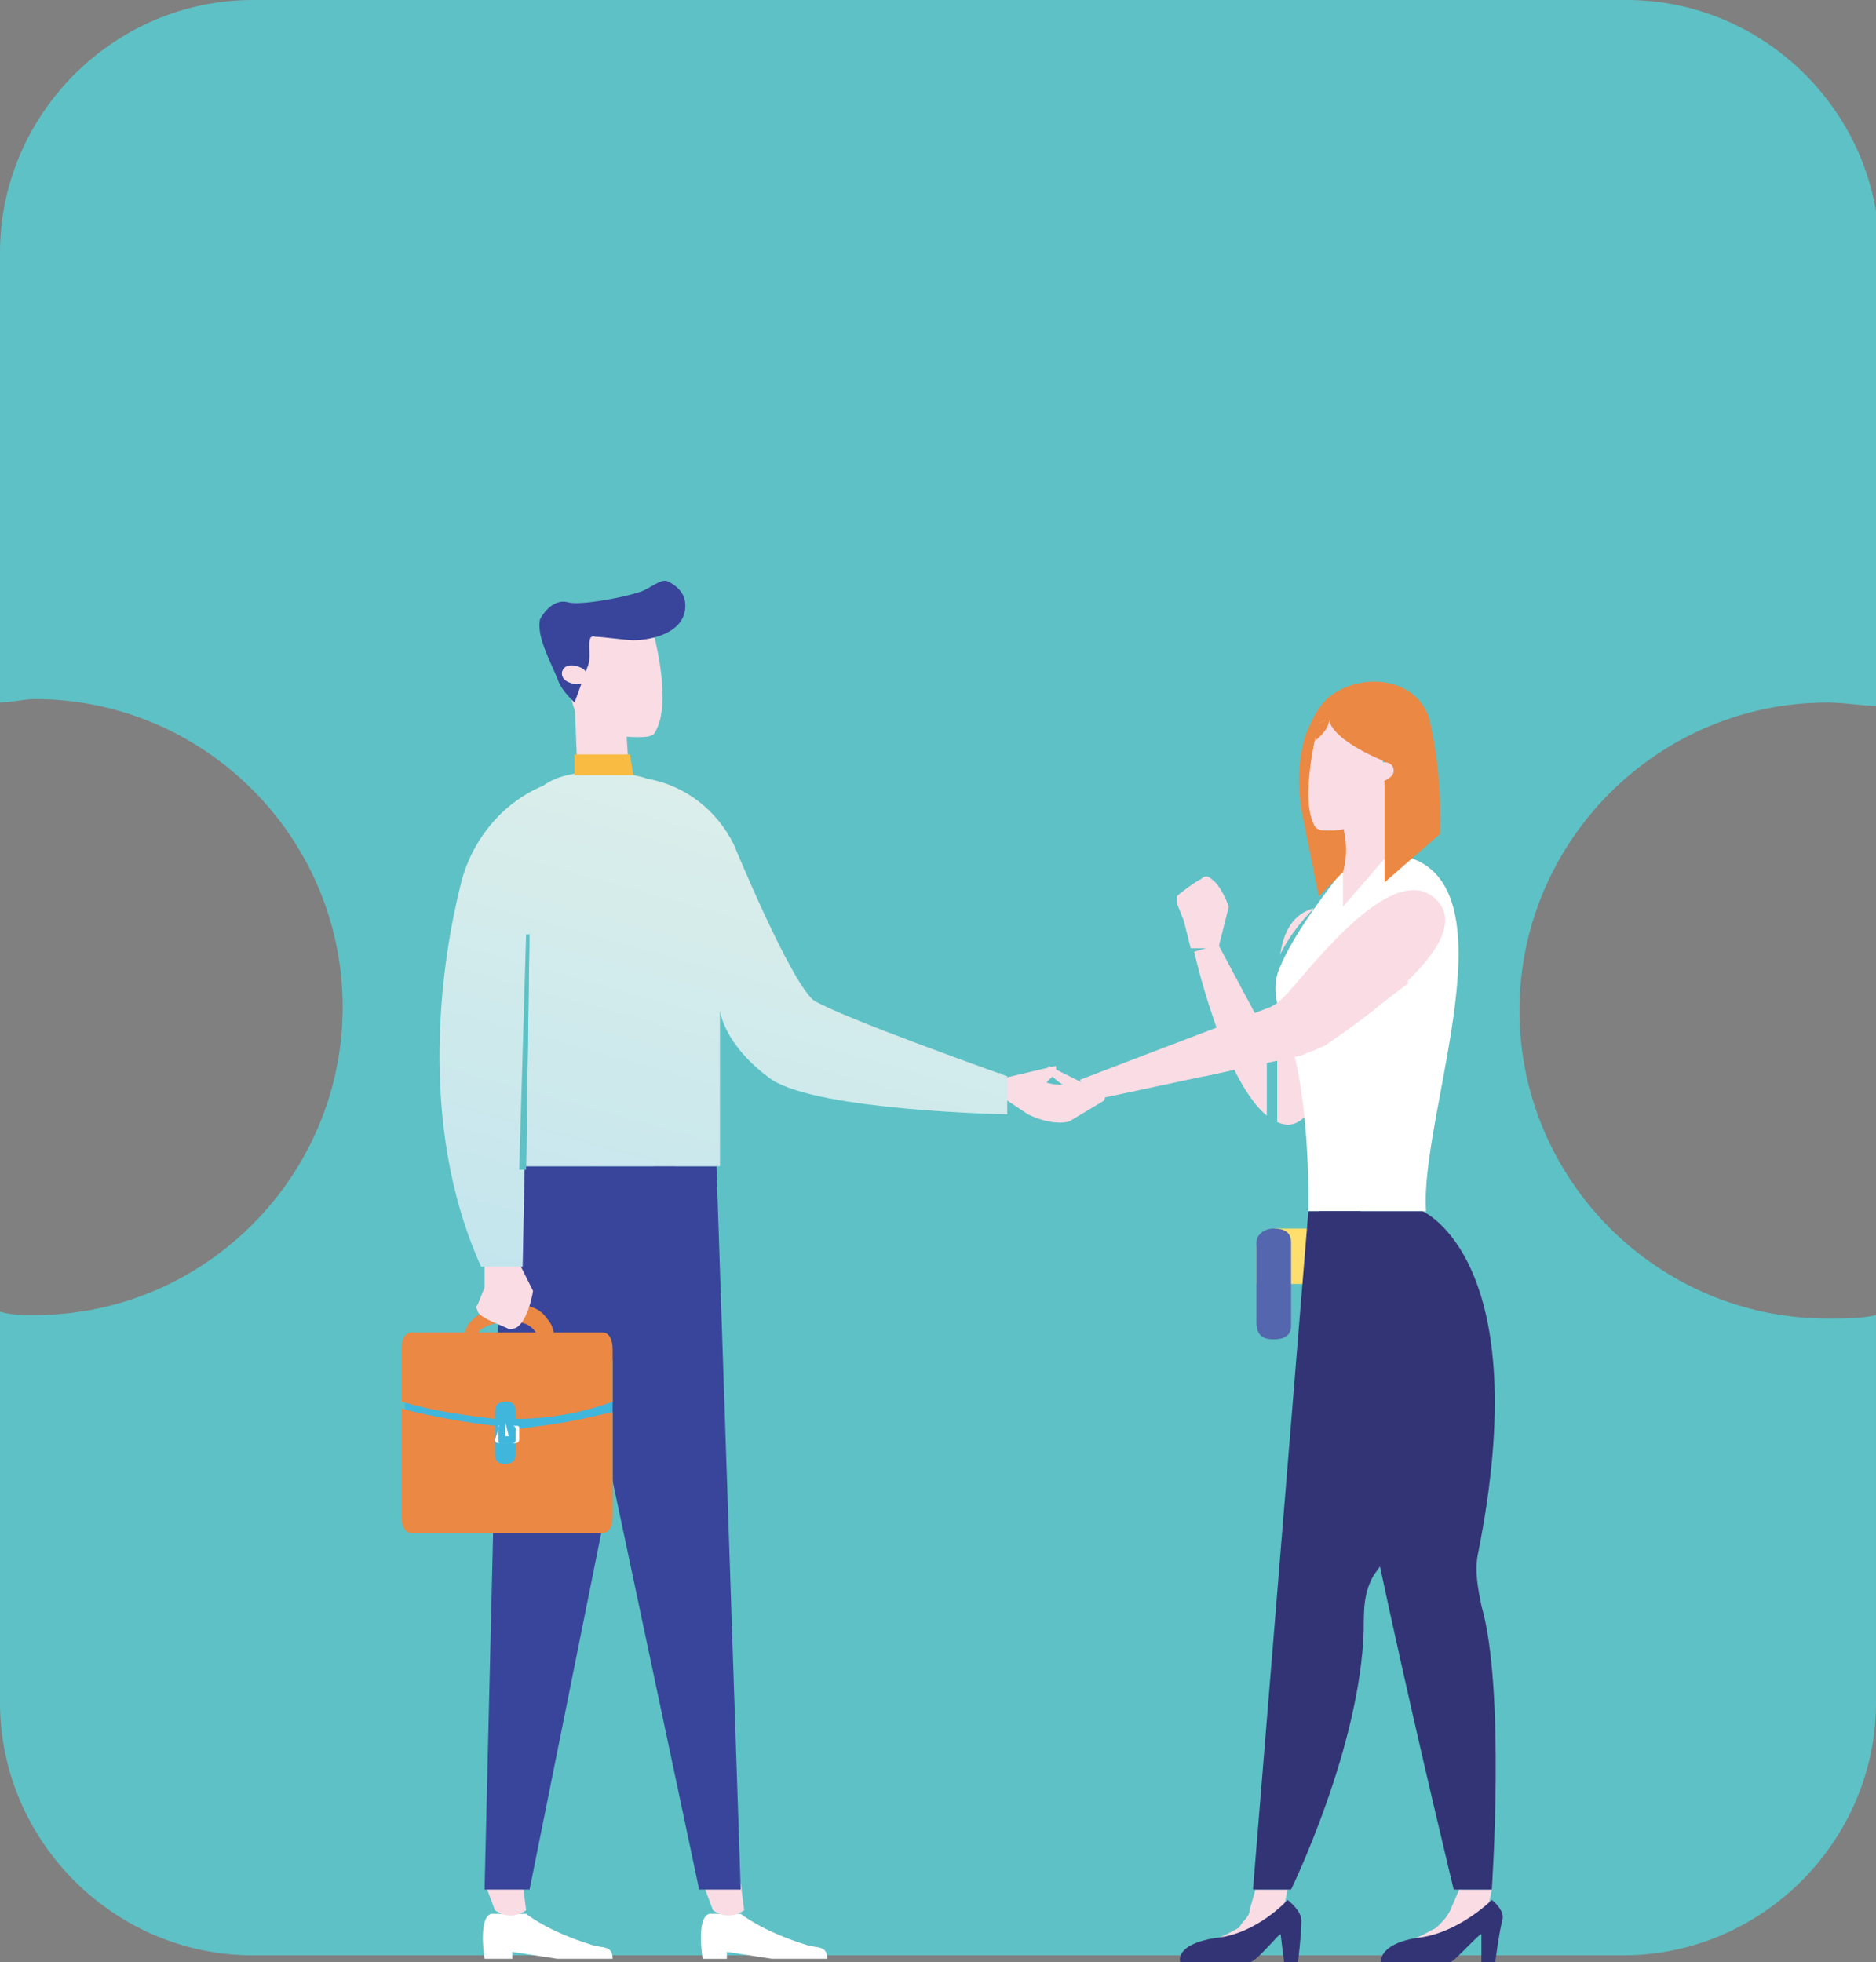 <?xml version="1.0" encoding="utf-8"?>
<!-- Generator: Adobe Illustrator 25.2.3, SVG Export Plug-In . SVG Version: 6.00 Build 0)  -->
<svg version="1.1" id="圖層_1" xmlns="http://www.w3.org/2000/svg" xmlns:xlink="http://www.w3.org/1999/xlink" x="0px" y="0px"
	 viewBox="0 0 54.2 56.7" style="enable-background:new 0 0 54.2 56.7;" xml:space="preserve">
<rect x="0" y="0" width="54.2" height="56.7" fill="#808080" stroke="none"/>
<style type="text/css">
	.st0{fill:#5466AE;}
	.st1{fill:#333475;}
	.st2{fill:#7F6CA8;}
	.st3{fill:#FFFFFF;}
	.st4{fill:#5EC1C5;}
	.st5{fill:#EA5966;}
	.st6{fill:#DB7532;}
	.st7{fill:#FADCE5;}
	.st8{fill:#EB8843;}
	.st9{fill:#FEDE6C;}
	.st10{fill:#40B6DD;}
	.st11{fill:#F18D00;}
	.st12{fill:#F4A03E;}
	.st13{fill:#E7395D;}
	.st14{fill:#FED643;}
	.st15{fill:url(#SVGID_1_);}
	.st16{fill:#2C2C68;}
	.st17{fill:url(#SVGID_2_);}
	.st18{fill:url(#SVGID_3_);}
	.st19{fill:#38459A;}
	.st20{fill:url(#SVGID_4_);}
	.st21{fill:#F9BB41;}
	.st22{fill:none;stroke:#FFFFFF;stroke-width:0.277;stroke-miterlimit:10;}
	.st23{fill:url(#SVGID_5_);}
	.st24{fill:url(#SVGID_6_);}
</style>
<path class="st0" d="M191.2-31h-39.6c-4,0-7.3-3.3-7.3-7.3v-42.1c0-4,3.3-7.3,7.3-7.3h39.6c4,0,7.3,3.3,7.3,7.3v42.1
	C198.5-34.2,195.2-31,191.2-31z"/>
<circle class="st0" cx="142.9" cy="-58.5" r="8.9"/>
<g>
	<path class="st1" d="M-153.9-49.5c-4.9,0-8.9-4-8.9-8.9c0-4.9,4-8.9,8.9-8.9c0.9,0,1.7,0.1,2.5,0.4v-13.3c0-4-3.3-7.3-7.3-7.3
		h-39.6c-4,0-7.3,3.3-7.3,7.3v42.1c0,4,3.3,7.3,7.3,7.3h39.6c4,0,7.3-3.3,7.3-7.3v-11.6C-152.2-49.7-153.1-49.5-153.9-49.5z"/>
	<circle class="st1" cx="-206.8" cy="-58.5" r="8.9"/>
	<g>
		<g>
			<g>
				<path class="st2" d="M-197.3-31h-0.4c0.7-4.5,1.3-10.2,2-14.5c0.4-3,0.9-6,1.3-9l0.4,0.1c-0.4,3-0.9,6.1-1.3,9
					C-196-41.1-196.7-35.5-197.3-31z"/>
			</g>
			<g>
				<path class="st2" d="M-187-31h-0.4c0.7-4.5,1.6-10.2,2.3-14.5c0.4-3,0.9-6,1.3-9l0.4,0.1c-0.4,3-0.9,6.1-1.3,9
					C-185.4-41.1-186.3-35.5-187-31z"/>
			</g>
			<path class="st2" d="M-197.4-45.9c3.1-6.4,3.1-18.8,3.1-18.8l2.9,18.8H-197.4z"/>
			<g>
				<path class="st2" d="M-177.5-31c-1.1-7.3-2-14.7-3-22.1l-0.4-0.8l0.4-0.1l0.4,0.8c1.1,7.5,1.9,14.9,3.1,22.2H-177.5z"/>
			</g>
			<g>
				<path class="st2" d="M-189.1-31c-0.7-4.5-1.3-9.5-2-13.9c-0.4-3-0.9-6-1.3-9l0.4-0.1c0.4,3,0.9,6.1,1.3,9c0.6,4.4,1.3,9.4,2,14
					H-189.1z"/>
			</g>
			<polygon class="st2" points="-195.7,-45.5 -193.5,-59.8 -190.6,-46.5 -191,-45.5 			"/>
			<path class="st3" d="M-180.9-65.4c-2.8-0.5-13.3,0.2-13.3,0.2s-0.3,14.3,3.1,19.1c3.4,0,14.1,0,14.1,0S-181.3-55.3-180.9-65.4z"
				/>
			<polygon class="st2" points="-177.5,-46.1 -178,-45.2 -191.1,-45.2 -191.3,-46.1 			"/>
			<polygon class="st2" points="-181,-65.8 -181.1,-64.9 -194.2,-64.9 -194.3,-65.8 			"/>
			<path class="st2" d="M-193.3-65.3c0,0.3-0.3,0.6-0.6,0.6c-0.3,0-0.6-0.3-0.6-0.6c0-0.3,0.3-0.6,0.6-0.6
				C-193.6-65.9-193.3-65.7-193.3-65.3z"/>
			<path class="st2" d="M-180.3-65.3c0,0.3-0.3,0.6-0.6,0.6c-0.3,0-0.6-0.3-0.6-0.6c0-0.3,0.3-0.6,0.6-0.6
				C-180.6-65.9-180.3-65.7-180.3-65.3z"/>
		</g>
		<g>
			<polygon class="st4" points="-189.9,-49.9 -191.6,-49.9 -191.5,-55.5 -189.7,-55.5 			"/>
			<polygon class="st0" points="-187.1,-49.9 -188.9,-49.9 -189.2,-58.3 -187.1,-58.3 			"/>
			<rect x="-186.4" y="-56.8" class="st5" width="1.8" height="6.9"/>
			<polygon class="st4" points="-184.6,-49.9 -186.4,-49.9 -186.4,-56.8 -184.4,-56.8 			"/>
			<polygon class="st1" points="-182,-49.9 -183.8,-49.9 -183.8,-60.8 -181.5,-60.8 			"/>
		</g>
		<g>
			<g>
				<path class="st6" d="M-200.1-33.2c0,0-0.4,0.2-0.4,0.6c0,0.4-0.1,1.2-0.1,1.2l0.3,0.1l0.1-0.7c0,0,0.6,0.8,1,1.2l1.5,0
					c0,0,0.2-0.5-0.8-0.8C-199.4-32.1-200.1-33.2-200.1-33.2z"/>
				<path class="st7" d="M-198.9-39.4c0-0.3,0-0.7,0.1-0.9c0.2-0.9,0.5-1.6,0.8-1.9c0.4-0.1,0.7-0.3,1.1-0.5
					c0.4-0.2,0.8-0.3,1.4-0.4c0,0.1,0,0.1-0.1,0.2c-2.3,5.9-3.5,8.6-3.7,9.3c0,0.1-0.1,0.2,0,0.3c0,0.3,0.2,1,1.1,1.6
					c-1,0.2-1.9-1.5-1.9-1.5S-198.9-37.3-198.9-39.4z"/>
			</g>
			<polygon class="st7" points="-194.3,-63.4 -194.4,-61.8 -195.9,-62.1 -195.7,-64.3 			"/>
			<path class="st7" d="M-193.9-63.4c0.2,0,0.4,0,0.6-0.1c0.7-1.1-0.1-3.9-0.1-3.9l-2.4,0.4l-0.1,1.9c0,0.5,0.2,1,0.6,1.3l0,0
				C-194.9-63.5-194.4-63.3-193.9-63.4z"/>
			<path class="st6" d="M-195.4-32.7c0,0-0.3,0.3-0.3,0.6c0.1,0.3,0.1,1.1,0.1,1.1h0.3l0-0.7c0,0,0.7,0.7,0.9,0.7h1.8
				c0,0,0.1-0.5-0.9-0.6C-194.6-31.8-195.4-32.7-195.4-32.7z"/>
			<g>
				<path class="st7" d="M-196.4-38.8c-0.1-0.2-0.2-0.7-0.2-0.9c-0.1-0.9-0.2-2.2-0.1-2.6c0.3-0.3,0.7-0.1,1-0.3
					c0.3-0.3,0.7-0.5,1.1-0.8c0,0.1,0,0.1,0,0.2c-0.1,6.4-0.3,9.3-0.3,10c0,0.1,0.3,1.4,1.4,1.7c-0.8,0.6-2-1.1-2-1.1
					S-195.7-36.9-196.4-38.8z"/>
			</g>
			<path class="st0" d="M-194.3-62l1.5,2.5c0.2,0.4,0.2,0.8,0.1,1.3l-1,4.2c-0.1,0.2-0.1,0.5-0.1,0.7l-0.2,11.1h-4.8
				c0,0,0.6-2.2,0.9-5c0.3-2.8-0.6-4-0.3-5.3c0.1-0.7,0.6-1.6,1.2-2.4c0.3-0.4,0.5-0.9,0.5-1.4c0.1-2.1-2.1-7.9,0-6.5
				C-194.5-61.4-194.3-62-194.3-62z"/>
			<path class="st7" d="M-194.3-55.8l0.1,0.4c0.1,0.2,0.1,0.3,0.3,0.6c0.5,0.9,2.3,3.1,2.3,3.1l1.5,0.8c0,0,0,0.2-0.4,0.1
				c-0.3-0.1-0.6-0.2-0.6-0.2s-0.1,0.2,0.2,0.7c0.2,0.4,0.9,1,0.4,1.1c-0.4-0.2-1-0.6-1-0.6c-0.3-0.1-0.4-0.4-0.5-0.7l-0.1-0.8
				l-3.1-2.5c-0.3-0.3-0.6-0.7-0.7-1.1l0,0L-194.3-55.8z"/>
			<path class="st7" d="M-185.9-58.3c0.1,0,0.3,0,0.8-0.3c0.4-0.2,1-1,1.2-0.5c-0.2,0.5-0.4,1-0.4,1c-0.1,0.3-0.6,0.4-0.9,0.5
				l-1,0.1c0,0-0.4-0.4-0.4-0.4l0.1-0.2C-186.3-58.1-186.1-58.2-185.9-58.3z"/>
			<path class="st8" d="M-195.1-66.3c0.5,0.3,0.9,0.3,1.3,0.3c0.5,0,1.1-0.4,1.3-0.8c0.2-0.4,0.2-0.7-0.4-1.2
				c-0.4-0.3-0.9-0.1-1.1,0.1c-0.2,0.1-0.4,0.1-0.5,0c-0.3-0.3-0.8-0.6-1.6-0.6c-0.8,0-0.8,0.8-0.7,1.4c0.1,0.4-0.1,0.7-0.4,0.9
				c-0.5,0.3-1.1,0.8-1,1.3c0.1,0.4,0.3,0.8,0.6,1c0.2,0.3,0.2,0.6,0,0.9c-0.3,0.4-0.7,1-0.6,1.4c0.1,0.4,0.4,0.9,0.6,1.3
				c0.2,0.3,0.2,0.6,0,0.9c-0.1,0.2-0.2,0.5-0.2,0.8c0.1,0.2,0.2,0.5,0.3,0.7c0.2,0.3,0.7,0.3,0.9-0.1c0.5-1.1,1.5-3.4,1.2-5.1
				c-0.2-0.9-0.4-2.4-0.4-2.4S-196-66.7-195.1-66.3z"/>
			<path class="st7" d="M-193.9-56.9l1.8,1c0.2,0.1,0.5,0.1,0.7,0.1l5.1-1.6v-0.6l-4.9,0.6l-1.5-0.8L-193.9-56.9z"/>
			<path class="st7" d="M-196.1-65.8c0.1-0.1,0.4-0.1,0.6,0.1c0.2,0.2,0.2,0.4,0.1,0.5c-0.1,0.1-0.4,0.1-0.6-0.1
				C-196.2-65.5-196.2-65.7-196.1-65.8z"/>
			<path class="st0" d="M-194.3-57.1l0.5-3.2l2.2,2.5l-0.6,2l-2.1-1.1C-194.2-57.1-194.2-56.9-194.3-57.1z"/>
			<path class="st7" d="M-185.6-58.2C-185.6-58.2-185.6-58.2-185.6-58.2c0,0.1,0,0.1,0,0.2c-0.2,0.1-0.4,0.3-0.5,0.4
				c-0.1-0.1-0.2-0.3-0.2-0.3l1-1.2c0,0,0.2,0.1,0.1,0.4C-185.4-58.4-185.6-58.2-185.6-58.2z"/>
		</g>
	</g>
	<g>
		<path class="st7" d="M-177.2-64.2c0.1,0.3,0.1,0.6,0.1,0.9l-0.2,1.1l-0.2,0.1l-0.7,0.3c0.1-0.2,0-0.4,0-0.4l-0.3-1.2
			c0,0-0.5-1.9,0.8-1.9c0-1.6,0.4-1.3,0.4-1.3l0,1.4L-177.2-64.2z"/>
		<path class="st9" d="M-173.9-60.3c0,0-0.9,3.5-1.7,3.6c-0.8,0.1-1.6-5.6-1.6-5.6l-1.1,0.1c0,0-0.4,8.1,2,8.3
			c2.4,0.1,2.7-1.6,2.7-1.6L-173.9-60.3z"/>
		<path class="st8" d="M-173.8-50.7h6.3c0,0,0-4.6,0-9.5c-1.8-2.7-4-2-4-2s-2,0-2.3,1.9C-173.9-59-173.8-50.7-173.8-50.7z"/>
		<g>
			<path class="st7" d="M-170.8-63.5l0.1,1.3l0,0c-0.4,0.4-1.1,0.4-1.6,0l0,0l0-1L-170.8-63.5z"/>
		</g>
		<g>
			<path class="st7" d="M-170.3-66.3l-0.1,2.2c-0.2,0-0.4,0.2-0.3,0.4c0,0.1,0,0.1,0,0.2c-0.4,0.3-1.1,0.6-2,0.5
				c-1.4-0.3-0.6-3-0.6-3L-170.3-66.3z"/>
			<path class="st0" d="M-169.6-64.7c0-0.2,0.2-0.5,0.4-0.6c0.8-0.7,0.1-1.2-0.2-1.4c-0.3-0.2-0.2-0.7-0.6-1c-0.6-0.4-1.1,0-1.4,0
				c-0.4-0.1-0.6-0.5-1.1-0.3c-0.5,0.2-0.5,0.7-0.6,0.8c-0.2,0.2-0.5-0.3-1,0.2c-0.8,0.8,0.7,1.2,0.7,1.2s0.8,0.3,1.9-0.1
				c0.1-0.1,0.3,0,0.4,0.1c0.3,0.4,0.3,2.2,0.3,2.2l0.4-0.3C-170.4-63.8-169.6-63.9-169.6-64.7z"/>
			<path class="st7" d="M-170.4-64.5c-0.1,0.2-0.3,0.3-0.4,0.2c-0.2-0.1-0.3-0.3-0.2-0.4c0.1-0.2,0.3-0.3,0.4-0.2
				C-170.5-64.8-170.4-64.6-170.4-64.5z"/>
		</g>
		<g>
			<path class="st10" d="M-172.4-32.8c0,0-0.4,0.5-2,0.9c-0.4,0.1-0.8,0.2-0.8,0.8c0.8,0,1.6,0,1.6,0l1.7-0.3v0.3h0.9
				c0,0,0.3-1.5-0.3-1.7C-171.7-32.8-172.4-32.8-172.4-32.8z"/>
			<path class="st7" d="M-172.4-33.8l0.1,1.1l0,0c0.3,0.2,0.8,0.2,1.1,0l0.1,0v-1.1H-172.4z"/>
		</g>
		<g>
			<path class="st10" d="M-167.7-32.8c0,0-0.4,0.5-2,0.9c-0.4,0.1-0.8,0.2-0.8,0.8c0.8,0,1.6,0,1.6,0l1.7-0.3v0.3h0.9
				c0,0,0.3-1.5-0.3-1.7C-167-32.8-167.7-32.8-167.7-32.8z"/>
			<path class="st7" d="M-167.8-33.8l0.1,1.1l0,0c0.3,0.2,0.8,0.2,1.1,0l0.1,0v-1.1H-167.8z"/>
		</g>
		<path class="st8" d="M-167.5-60.3c0,0,1.9,4.3-0.5,6.6c-2.4,2.2-5.7,1.8-5.7,1.8v-1.3c0,0,2.9-0.2,3.9-2.2c0.9-2-0.4-3.7-0.4-3.7"
			/>
		<path class="st7" d="M-173.5-52l-1.5,0c-0.6,0-1-0.9-1.1-1.6c0-0.1,0.1-0.2,0.2-0.1c0.5,0.2,1.8,0.6,2.2,0.9L-173.5-52z"/>
		<path class="st3" d="M-173.8-50.7c-1.9,5.3,1.1,17,1.1,17h1.7c0,0-0.8-16.6,1.4-17C-173-50.7-172.4-50.7-173.8-50.7z"/>
		<path class="st9" d="M-169.5-56.6c0,0.4-0.1,0.9-0.3,1.3c-0.9,2-4,2.2-4,2.2v1.3c0,0,3.4,0.4,5.8-1.9c0.9-0.8,1.2-1.9,1.2-2.9
			H-169.5z"/>
		<g>
			<path class="st11" d="M-169.5-56.4c0.1,0,0.1-0.1,0.2-0.1c0.1-1.5-0.7-2.6-0.7-2.6l-0.1,0.1C-170.2-59-169.3-57.9-169.5-56.4z"/>
		</g>
		<path class="st7" d="M-177.5-64c0,0,0.3-0.1,0.4-0.7c0.1-0.6,0.4-0.4,0.4-0.4s-0.2,2.5-0.6,2.6C-177.6-62.5-177.5-64-177.5-64z"/>
		<path class="st3" d="M-171.9-50.7c-0.5,6.5,3.6,17,3.6,17h2c0,0-1.3-6.7-1.4-13c0-1.4,0-2.7,0.2-4
			C-168.9-50.7-170.7-50.7-171.9-50.7z"/>
	</g>
</g>
<g>
	<g>
		<path class="st10" d="M186.8-32.3c0,0-0.3,0.4-1.6,0.7c-0.3,0.1-0.6,0.1-0.6,0.6c0.6,0,1.3,0,1.3,0l1.3-0.2v0.2h0.7
			c0,0,0.2-1.2-0.2-1.3C187.4-32.3,186.8-32.3,186.8-32.3z"/>
		<path class="st7" d="M186.8-33.1l0.1,0.8l0,0c0.3,0.2,0.6,0.2,0.9,0l0,0v-0.8H186.8z"/>
	</g>
	<g>
		<path class="st10" d="M193.4-32.1c0,0-0.3,0.4-1.6,0.7c-0.3,0.1-0.6,0.1-0.6,0.6c0.6,0,1.3,0,1.3,0l1.3-0.2v0.2h0.7
			c0,0,0.2-1.2-0.2-1.3C193.9-32.1,193.4-32.1,193.4-32.1z"/>
		<path class="st7" d="M193.3-32.9l0.1,0.8l0,0c0.3,0.2,0.6,0.2,0.9,0l0,0v-0.8H193.3z"/>
	</g>
	<path class="st8" d="M186.2-53.5l0.3,20.8h1.5c0,0,2.3-16.8,1.8-20.8C189.4-57.5,186.2-53.5,186.2-53.5z"/>
	<path class="st8" d="M187.8-53.5c0,0,0.5,6.4,1.7,9.9c1.2,3.5,3.4,10.9,3.4,10.9h1.6c0,0-2.6-15.4-2-20.8l0,0H187.8z"/>
	<path class="st3" d="M186.5-64.1c0,0-1.9,4.4-2.3,4.4c-0.4,0,0.1-3.6,0.1-3.6h-1.6c0,0-2,6.1-0.4,7.2c1.6,1.1,5-3.2,5-3.2
		L186.5-64.1z"/>
	<path class="st7" d="M192.1-52.9l-0.6,1.4c-0.3,0.6-1.3,0.6-1.9,0.4c-0.1,0-0.1-0.2-0.1-0.2c0.4-0.4,1.3-1.4,1.6-1.7L192.1-52.9z"
		/>
	<path class="st3" d="M188-65c-0.6,0-1.2,0.3-1.5,0.8c-0.1,0.2-0.2,0.4-0.2,0.6c0,0.8,0,10.1,0,10.1h5.7v-9.4c0,0-0.1-2.1-2.2-2.1
		C189-65,188.4-65,188-65z"/>
	<g>
		<rect x="186.2" y="-62.5" class="st3" width="0.2" height="9"/>
	</g>
	<path class="st7" d="M190.1-66.9l-0.6,2.3c0,0-0.5,0.4-1.2,0.2c-0.7-0.2-0.6-0.7-0.6-0.7l0.4-1.5l1.1,0L190.1-66.9z"/>
	<path class="st7" d="M187.9-66.1c-0.2-0.1-0.4-0.1-0.5-0.3c-0.4-1.1,1-3.6,1-3.6l2.1,1l-0.4,1.8c-0.1,0.5-0.4,0.9-0.9,1.1l0,0
		C188.9-66,188.4-66,187.9-66.1z"/>
	<path class="st1" d="M190.9-69.8c-0.4-0.4-0.6-0.3-1.3-0.3c-1.1-0.1-1.6-0.5-1.6-0.5s-0.7,0.7,0,1.1c0.7,0.3,1.5,0.4,1.5,0.4
		l-0.5,2.1c0.2,0.1,0.3,0.2,0.4,0.4l0.3-1.2c0-0.1,0.1-0.2,0.3-0.3c0.1,0,0.3,0,0.3,0.3c-0.1,0.4-0.4,1.6-0.5,1.8c0,0,0,0,0,0l0.1,0
		l0.9-2.2C191-68.3,191.4-69.3,190.9-69.8z"/>
	<path class="st7" d="M183-63.3l0.1-0.3c0.1-0.7,0.8-1.5,1.4-1.7h0.7l-0.2,1.4l-0.9,0.6H183z"/>
	<path class="st7" d="M190.3-68.2c-0.2-0.1-0.4,0.1-0.5,0.3c-0.1,0.2,0,0.4,0.1,0.5c0.2,0.1,0.4-0.1,0.5-0.3
		C190.5-67.9,190.4-68.1,190.3-68.2z"/>
	<path class="st7" d="M184.7-64l-1.3,0.7c0,0,0.8,0,0.8,0l1.4-1.1c0,0-0.1-0.2-0.4,0C184.8-64.3,184.7-64,184.7-64z"/>
	<path class="st3" d="M191.5-64.3c0,0,3.2,3.6,3.2,5.7c0,2.2-2.6,5.9-2.6,5.9l-1.3-0.4c0,0,1.2-4.7,1.2-5.9s-2.4-3.1-2.4-3.1"/>
	<g>
		<path class="st3" d="M191.8-59c0,1.1-1,5-1.2,5.9c0.1,0,0.1,0,0.2,0c0.3-1.1,1.2-4.9,1.2-6c0-1.3-2.3-3.1-2.4-3.2l-0.1,0.2
			C189.5-62,191.8-60.2,191.8-59z"/>
	</g>
	<g>
		<path class="st6" d="M185.5-66.2c0,0,0.1,1.4-0.9,2.4c-0.1,0.1-0.2,0.1-0.3,0.1c-0.2,0-0.3-0.1-0.4-0.1c-0.2-0.1-0.2-0.2-0.2-0.2
			c0-0.1,0-0.1,0-0.2c0.2-0.2,0.9-1.1,0.7-1.9C184.9-66.3,185.5-66.2,185.5-66.2z"/>
		<path class="st0" d="M183.8-63.8c-0.1-0.1-0.1-0.1-0.1-0.2c0-0.1,0-0.1,0-0.2c0.2-0.2,0.9-1.1,0.7-1.9c0.2-0.1,0.4-0.2,0.5-0.2
			C184.9-65.3,184.6-64.8,183.8-63.8z"/>
		<g>
			<g>
				<path class="st6" d="M184.6-65.1c-0.1,0.2-0.2,0.3-0.3,0.3c-0.1,0-0.1-0.2,0-0.4c0.1-0.2,0.2-0.3,0.3-0.3
					C184.7-65.5,184.7-65.3,184.6-65.1z"/>
				<polygon class="st12" points="184.6,-65.5 184.5,-65.5 184.5,-65.5 184.6,-65.5 				"/>
				<polygon class="st13" points="184.4,-64.8 184.3,-64.8 184.4,-64.8 				"/>
			</g>
			<path class="st4" d="M184.5-65.1c-0.1,0.2-0.2,0.3-0.3,0.3c-0.1,0-0.1-0.2,0-0.4c0.1-0.2,0.2-0.3,0.3-0.3
				C184.6-65.5,184.6-65.3,184.5-65.1z"/>
		</g>
		<path class="st6" d="M186-67.3l0.2,0c0.3,0,0.5,0.3,0.5,0.6l-0.1,0.4c0,0.3-0.3,0.5-0.6,0.4l-0.2,0L186-67.3z"/>
		<path class="st10" d="M181.3-67.5c-0.1,1.1,0,2,0.3,2c0.3,0,0.7-0.8,0.8-1.9c0.1-1.1,0-2-0.3-2C181.8-69.4,181.4-68.5,181.3-67.5z
			"/>
		<polygon class="st3" points="182.5,-68 182.1,-67.8 182,-67.2 182.4,-66.7 182.6,-67.5 		"/>
		<path class="st14" d="M182.4-67.3c0.1-0.9,0-1.7-0.2-2c0,0,0,0,0,0c1.7,1.6,3.8,2,3.8,2l-0.2,1.4c0,0-2.9-0.5-4.1,0.4c0,0,0,0,0,0
			C182-65.7,182.3-66.4,182.4-67.3z"/>
		<path class="st14" d="M182-67.5c0,0.2,0,0.3,0,0.3c0,0,0.1-0.1,0.1-0.3c0-0.2,0-0.3,0-0.3C182-67.8,182-67.7,182-67.5z"/>
	</g>
	<path class="st7" d="M183.7-64.3c0,0,0.2,0.1,0.7,0.1c0.4,0,0.5-0.5,0.6-0.7c0-0.1,0-0.2-0.1-0.3l-0.6-0.1L183.7-64.3z"/>
</g>
<g>
	
		<linearGradient id="SVGID_1_" gradientUnits="userSpaceOnUse" x1="149.114" y1="-145.052" x2="150.326" y2="-145.052" gradientTransform="matrix(0.995 -9.690000e-02 9.690000e-02 0.995 40.489 101.858)">
		<stop  offset="0" style="stop-color:#DFF0EA"/>
		<stop  offset="1" style="stop-color:#BEE3EE"/>
	</linearGradient>
	<polygon class="st15" points="175.5,-58.7 175.9,-58.3 175.5,-55.5 175,-55.3 	"/>
	<path class="st7" d="M156.4-55.3c0,0,2.1,4.1,3.4,4.4c1.3,0.2,7.1-1.9,7.1-1.9v-0.8l-5.8,0.1l-1.4-2.8L156.4-55.3z"/>
	<path class="st14" d="M158.6-60.3c-6.9,0.3-6.1,12-6.1,12h7.4C159.9-48.3,161.2-52.6,158.6-60.3z"/>
	<g>
		<path class="st10" d="M158.8-32.8c0,0,0,0.9,1.9,1.5c0.4,0.1,0.3,0.2,0.3,0.4c-0.6,0-2.1,0-2.1,0l-0.8-0.9l-0.3,0.2l-0.6-0.6
			c0,0,0.3-0.9,0.7-0.9C158.3-33,158.8-32.8,158.8-32.8z"/>
		<path class="st7" d="M159.3-33.9l-0.5,1.1l0,0c-0.3,0.1-0.7,0-0.9-0.3l0,0l0.3-0.8H159.3z"/>
	</g>
	<g>
		<path class="st7" d="M157.4-62.2l-0.2,2.2c0,0,0.3,0.6,1,0.6c0.7,0.1,0.7-0.4,0.7-0.4l0.2-1.4l-0.9-0.4L157.4-62.2z"/>
		<path class="st7" d="M159-60.8c0.2,0,0.4,0,0.5-0.1c0.7-0.9,0.3-3.5,0.3-3.5l-2.2,0.2l-0.2,1.7c-0.1,0.4,0.1,0.9,0.4,1.2l0,0
			C158.1-61,158.6-60.8,159-60.8z"/>
		<path class="st8" d="M158.6-64c0,0,0.7,0.2,1.4,0.2c0.8-0.1,0.4-0.9,0.4-0.9s-0.6,0.2-1.5-0.1c-0.6-0.2-0.8-0.3-1.3-0.1
			c-0.6,0.2-0.6,1.3-0.6,1.3l0.1,2.2l0.1,0.2c0,0,0.2-1.4,0.2-1.9c0.1-0.2,0.3-0.2,0.4-0.1c0.1,0.1,0.2,0.2,0.1,0.3l-0.2,2.3
			c0,0,1.4,0.8,1.8,0.7c0.4-0.1,0.3-1.8,0.3-1.8s-0.4-0.2-0.8,0.1c-0.4,0.3-0.7-0.1-0.7-0.1L158.6-64z"/>
		<path class="st7" d="M157.7-63.3c0.2,0,0.3,0.2,0.3,0.4c0,0.2-0.1,0.4-0.3,0.4c-0.2,0-0.3-0.2-0.3-0.4
			C157.4-63.2,157.5-63.3,157.7-63.3z"/>
	</g>
	<path class="st16" d="M159.9-48.3c0,0,3.4,1.9,5.1,4.2c0.4,0.6,0.5,1.4,0,2c-2.5,3.6-5.8,8.3-5.8,8.3H158c0,0,1.7-6.2,3.8-9.8
		C162-44.9,159.9-48.3,159.9-48.3z"/>
	<path class="st7" d="M166.8-53.6l1,0.2l1,1.1c0,0-0.5,0.2-1.2-0.5c-1.4-0.1-1-0.4-1-0.4L166.8-53.6z"/>
	<path class="st7" d="M155.3-54c0,0,2.1,4.1,3.4,4.4c1.3,0.2,6.8-2.5,6.8-2.5l0.2-0.9l-5.8,0.8l-1.4-2.8L155.3-54z"/>
	<g>
		<path class="st10" d="M167.9-32.3c0,0,0.6,0.6,2,0.9c0.3,0.1,0.6,0,0.6,0.5c-0.6,0-1.6,0-1.6,0l-1.4-0.2v0.2h-0.7
			c0,0-0.2-1.2,0.2-1.4C167.4-32.3,167.9-32.3,167.9-32.3z"/>
		<path class="st7" d="M167.8-33.2l0.1,0.9l0,0c-0.3,0.2-0.6,0.2-0.9,0l-0.1,0l-0.2-0.9H167.8z"/>
	</g>
	<path class="st7" d="M167.9-52.6c0-0.1,0-0.2-0.1-0.2l-0.9-0.3c-0.2-0.1-0.5-0.1-0.7,0l-0.9,0.2l-0.1,0.2l-0.1,0.8
		c0.2-0.1,0.3-0.1,0.3-0.1l0.6-0.1c0,0,1.2,0.8,1.6-0.1c0.2,0.9,0.4,0.8,0.4,0.8L167.9-52.6z"/>
	<path class="st1" d="M152.6-48.3c0,0-1.1,4.5,8.8,6.1c0.7,0.1,1.2,0.6,1.4,1.3c0.8,3.3,4,8.1,4,8.1h1.3l-2.1-9.1
		c-0.1-0.7-0.5-1.2-1-1.7l-5-4.6H152.6z"/>
	<g>
		<g>
			<polygon class="st8" points="158.6,-31 157.1,-42.7 156.8,-42.6 158.3,-31 			"/>
		</g>
		<g>
			<g>
				<path class="st4" d="M159.2-42.7h-7.3c0,0,0-0.5,0-1.4c2.6-1.2,7.3,0.7,7.3,0.7V-42.7z"/>
				<g>
					<path class="st3" d="M151.9-42.8v-0.3c0,0-1,0-1-1.6c0-1.7,1.1-4.4,1.1-4.4l-0.3-0.1c0,0.1-1.1,2.7-1.1,4.5
						C150.6-42.8,151.9-42.8,151.9-42.8z"/>
				</g>
				<path class="st4" d="M153.6-48.8c-1.8-0.4-2-0.2-2-0.2s0.5-2.1,0-3.4c2.2-1.3,2.6,0.2,2.6,0.2S154.6-50.8,153.6-48.8z"/>
			</g>
			<g>
				<polygon class="st8" points="151.2,-31 152.8,-42.6 152.5,-42.7 150.9,-31 				"/>
			</g>
		</g>
	</g>
	<g>
		<path class="st10" d="M180.1-50.7h-15.8l0,0c0-0.3,0.3-0.6,0.6-0.6h14.6C179.8-51.3,180.1-51,180.1-50.7L180.1-50.7z"/>
		<g>
			<polygon class="st8" points="164.5,-31 164.2,-31 165.9,-50.7 166.2,-50.7 			"/>
		</g>
		<g>
			<polygon class="st8" points="179.5,-31 179.8,-31 178.3,-50.7 178,-50.7 			"/>
		</g>
	</g>
	<linearGradient id="SVGID_2_" gradientUnits="userSpaceOnUse" x1="166.225" y1="-51.405" x2="169.534" y2="-51.405">
		<stop  offset="0" style="stop-color:#DFF0EA"/>
		<stop  offset="1" style="stop-color:#BEE3EE"/>
	</linearGradient>
	<rect x="166.2" y="-51.5" class="st17" width="3.3" height="0.3"/>
	<g>
		<linearGradient id="SVGID_3_" gradientUnits="userSpaceOnUse" x1="170.738" y1="-57.001" x2="176.304" y2="-57.001">
			<stop  offset="0" style="stop-color:#DFF0EA"/>
			<stop  offset="1" style="stop-color:#BEE3EE"/>
		</linearGradient>
		<path class="st18" d="M173.1-51.3h-2.3v-0.4h2.3c0.6,0,1.2-0.5,1.3-1.1l1.6-9.9l0.4,0.1l-1.6,9.9
			C174.6-51.9,173.9-51.3,173.1-51.3z"/>
	</g>
	<polygon class="st10" points="176,-62.7 175.7,-62.5 174.2,-53.4 174.4,-53.2 	"/>
</g>
<g>
	<path class="st4" d="M52.8,38.1c-4.9,0-8.9-4-8.9-8.9c0-4.9,4-8.9,8.9-8.9c0.5,0,1,0.1,1.5,0.1V7.3c0-4-3.3-7.3-7.3-7.3H7.3
		C3.3,0,0,3.3,0,7.3v13c0.3,0,0.7-0.1,1-0.1c4.9,0,8.9,4,8.9,8.9c0,4.9-4,8.9-8.9,8.9c-0.3,0-0.7,0-1-0.1v11.3c0,4,3.3,7.3,7.3,7.3
		h39.6c4,0,7.3-3.3,7.3-7.3V38C53.8,38.1,53.3,38.1,52.8,38.1z"/>
	<g>
		<g>
			<g>
				<path class="st3" d="M21.4,55.3c0,0,0.6,0.5,1.9,0.9c0.3,0.1,0.6,0,0.6,0.4c-0.6,0-1.6,0-1.6,0L21,56.4v0.2h-0.7
					c0,0-0.2-1.2,0.2-1.3C20.9,55.3,21.4,55.3,21.4,55.3z"/>
				<path class="st7" d="M21.4,54.4l0.1,0.8l0,0c-0.3,0.2-0.6,0.2-0.9,0l0,0l-0.3-0.8H21.4z"/>
			</g>
			<g>
				<path class="st3" d="M15.2,55.3c0,0,0.6,0.5,1.9,0.9c0.3,0.1,0.6,0,0.6,0.4c-0.6,0-1.6,0-1.6,0l-1.3-0.2v0.2H14
					c0,0-0.2-1.2,0.2-1.3C14.6,55.3,15.2,55.3,15.2,55.3z"/>
				<path class="st7" d="M15.1,54.4l0.1,0.8l0,0c-0.3,0.2-0.6,0.2-0.9,0l0,0L14,54.4H15.1z"/>
			</g>
			<polygon class="st19" points="18.9,33.7 20.7,33.7 21.4,54.6 20.2,54.6 16.6,37.6 			"/>
			<polygon class="st19" points="19.5,33.7 15.3,54.6 14,54.6 14.5,33.7 			"/>
			<g>
				<g>
					<path class="st8" d="M16,38.9l-0.4,0c0,0,0-0.3-0.2-0.5c-0.2-0.2-0.4-0.2-0.7-0.2c-0.4,0-0.6,0.1-0.8,0.2
						c-0.2,0.2-0.1,0.3-0.1,0.3l-0.4,0c0,0,0-0.4,0.3-0.6c0.2-0.2,0.6-0.4,1.1-0.4c0.5,0,0.8,0.1,1,0.4C16.1,38.4,16,38.9,16,38.9z"
						/>
				</g>
				<g>
					<rect x="11.7" y="39.3" class="st10" width="6" height="3.9"/>
					<g>
						<g>
							<path class="st8" d="M14.9,42c0,0.2-0.1,0.3-0.3,0.3c-0.1,0-0.3,0-0.3-0.3v-0.8c-1.7-0.2-2.7-0.5-2.7-0.5v0.1v3
								c0,0.3,0.1,0.5,0.3,0.5h5.5c0.2,0,0.3-0.2,0.3-0.5v-3c-1.3,0.3-1.3,0.3-2.8,0.5V42z"/>
							<path class="st8" d="M17.4,38.5h-5.5c-0.2,0-0.3,0.2-0.3,0.5v1.5c1,0.3,1.9,0.4,2.7,0.5v-0.2c0-0.2,0.1-0.3,0.3-0.3
								c0.1,0,0.3,0,0.3,0.3V41c1.6,0,2.8-0.5,2.8-0.5V39C17.7,38.7,17.6,38.5,17.4,38.5z"/>
						</g>
					</g>
				</g>
				<g>
					<path class="st3" d="M14.9,41.7h-0.4c-0.1,0-0.1,0-0.1-0.1v-0.3c0-0.1,0-0.1,0.1-0.1h0.4c0.1,0,0.1,0,0.1,0.1v0.3
						C15,41.7,14.9,41.7,14.9,41.7z M14.4,41.3C14.4,41.3,14.4,41.3,14.4,41.3l-0.1,0.3c0,0,0,0.1,0.1,0.1h0.4c0,0,0.1,0,0.1-0.1
						v-0.3c0,0,0-0.1-0.1-0.1H14.4z"/>
					<path class="st3" d="M14.7,41.5C14.7,41.5,14.7,41.5,14.7,41.5L14.7,41.5C14.6,41.5,14.6,41.5,14.7,41.5l-0.1-0.4c0,0,0,0,0,0
						l0,0c0,0,0,0,0,0V41.5z"/>
				</g>
			</g>
			<g>
				<path class="st7" d="M29.6,31.3c0.1,0,0.3,0.2,0.9,0.2c0.5,0,1.6-0.2,1.4,0.3c-0.5,0.3-1,0.6-1,0.6c-0.3,0.1-0.8,0-1.2-0.2
					l-0.9-0.6c0,0-0.1-0.5-0.1-0.5l0.2-0.1C29,31.2,29.3,31.3,29.6,31.3z"/>
				<path class="st7" d="M29.7,31.5C29.7,31.5,29.7,31.5,29.7,31.5c0,0.1-0.1,0.1-0.1,0.1c-0.3,0-0.5,0-0.8,0c0-0.2,0-0.4,0-0.4
					l1.7-0.4c0,0,0.1,0.2-0.2,0.4C30.1,31.5,29.7,31.5,29.7,31.5z"/>
			</g>
			<path class="st7" d="M14.8,36.1l0.6,1.2c0,0-0.1,0.7-0.4,1c-0.1,0.1-0.2,0.1-0.3,0.1c-0.2-0.1-0.8-0.3-0.9-0.5
				c0-0.1-0.1-0.1,0-0.2l0.2-0.5l0-1.3L14.8,36.1z"/>
			<g>
				<polygon class="st7" points="18.1,21.2 18.2,22.8 16.7,22.8 16.6,20.2 				"/>
				<g>
					<path class="st7" d="M18.4,21.3c0.2,0,0.4,0,0.5-0.1c0.6-0.9-0.1-3.2-0.1-3.2l-1-0.4l-1.2,0.8l-0.1,1.6c0,0.4,0.2,0.8,0.5,1.1
						l0,0C17.5,21.2,17.9,21.3,18.4,21.3z"/>
				</g>
				<path class="st19" d="M17,19.2c0.1-0.3-0.1-0.9,0.2-0.8c0.2,0,0.9,0.1,1.1,0.1c0.5,0,1.5-0.2,1.5-1c0-0.4-0.3-0.6-0.5-0.7
					c-0.2-0.1-0.5,0.2-0.8,0.3c-0.6,0.2-1.8,0.4-2.1,0.3c-0.4-0.1-0.7,0.3-0.8,0.5c-0.1,0.5,0.3,1.2,0.5,1.7
					c0.1,0.3,0.3,0.5,0.5,0.7l0,0L17,19.2z"/>
				<path class="st7" d="M16.3,19.3c0.1-0.1,0.3-0.1,0.5,0c0.2,0.1,0.2,0.3,0.1,0.4c-0.1,0.1-0.3,0.1-0.5,0
					C16.2,19.6,16.2,19.4,16.3,19.3z"/>
			</g>
			
				<linearGradient id="SVGID_4_" gradientUnits="userSpaceOnUse" x1="337.868" y1="21.248" x2="332.269" y2="41.357" gradientTransform="matrix(1 0 0 1 -314.568 0)">
				<stop  offset="0" style="stop-color:#DFF0EA"/>
				<stop  offset="1" style="stop-color:#BEE3EE"/>
			</linearGradient>
			<path class="st20" d="M17.4,22.3c-0.7,0-1.3,0.1-1.7,0.4c-1.2,0.5-2.1,1.6-2.4,2.9c-0.5,2-1.3,6.8,0.6,11c0.5,0,1.2,0,1.2,0
				l0.2-9.9l-0.1,7h5.6v-4.5c0,0,0.1,1,1.5,2c1.4,0.9,6.8,1,6.8,1v-1.1c0,0-4.8-1.7-5.6-2.2c-0.7-0.6-2.3-4.5-2.3-4.5
				c-0.5-1-1.4-1.7-2.5-1.9C18.4,22.4,17.9,22.3,17.4,22.3z"/>
			<g>
				<polygon class="st4" points="15.2,33.8 15.3,27 15.2,27 15,33.8 				"/>
			</g>
			<polygon class="st21" points="16.6,21.8 16.6,22.4 18.3,22.4 18.2,21.8 			"/>
		</g>
		<g>
			<path class="st7" d="M38.9,26.3c0,0-0.1,6.2-1.7,6.2c-1.6-0.1-2.7-5-2.7-5l0.7-0.2l1.6,3c0,0-0.2-1,0.2-2.8
				C37.3,25.7,38.9,26.3,38.9,26.3z"/>
			<g>
				<path class="st4" d="M38.6,25.7l0.1,0.1c0,0-1.8,1.2-1.8,3.2v8h3.3L40,30.8c0,0,0.1,0.1,0.1,0.1l0.1,6.2h-3.6V29
					C36.7,27,38.6,25.7,38.6,25.7z"/>
			</g>
			<g>
				<path class="st4" d="M36.9,38.7h3.2c0.3,0,0.6-0.3,0.6-0.6v-2.1c0-0.3-0.3-0.6-0.6-0.6h-3.2c-0.3,0-0.6,0.3-0.6,0.6v2.1
					C36.3,38.5,36.6,38.7,36.9,38.7z"/>
				<path class="st9" d="M36.3,37.1v-1c0-0.3,0.3-0.6,0.6-0.6h3.2c0.3,0,0.6,0.3,0.6,0.6v1H36.3z"/>
				<path class="st0" d="M36.8,38.7L36.8,38.7c0.3,0,0.5-0.1,0.5-0.4v-2.4c0-0.3-0.2-0.4-0.5-0.4l0,0c-0.3,0-0.5,0.2-0.5,0.4v2.3
					C36.3,38.6,36.5,38.7,36.8,38.7z"/>
				<path class="st1" d="M39,37.6L39,37.6c0.1,0,0.1-0.1,0.1-0.1v-0.7c0-0.1-0.1-0.1-0.1-0.1l0,0c-0.1,0-0.1,0.1-0.1,0.1v0.7
					C38.8,37.5,38.9,37.6,39,37.6z"/>
			</g>
			<path class="st7" d="M35.2,27.4l0.3-1.2c0,0-0.2-0.6-0.5-0.8c-0.1-0.1-0.2-0.1-0.3,0c-0.2,0.1-0.6,0.4-0.7,0.5c0,0.1,0,0.1,0,0.2
				l0.2,0.5l0.2,0.8L35.2,27.4z"/>
			<g>
				<path class="st3" d="M40.4,24.7c-1.1,0-1.4,0.2-1.4,0.2s-1.5,1.8-2,3c-0.2,0.4-0.2,0.9,0,1.4c0.9,1.9,0.8,5.7,0.8,5.7
					s2.4,0,3.4,0C41,32.2,43.9,25.3,40.4,24.7z"/>
				<g>
					<g>
						<path class="st7" d="M36.3,54.5l-0.2,0.7c0,0.2-0.2,0.3-0.3,0.5c-0.2,0.1-0.5,0.3-0.9,0.4c0.6,0.5,1.4,0,1.8-0.3
							c0.2-0.2,0.4-0.4,0.4-0.7l0.1-0.5H36.3z"/>
					</g>
					<path class="st1" d="M37.2,54.9c0,0,0.4,0.3,0.4,0.6c0,0.4-0.1,1.2-0.1,1.2h-0.4L37,55.9c0-0.1-0.7,0.8-0.9,0.8h-2
						c0,0-0.2-0.5,1-0.7C36.3,55.9,37.2,54.9,37.2,54.9z"/>
				</g>
				<path class="st1" d="M37.8,35l-1.6,19.6l1.1,0c0,0,2-4.1,2.1-7.5c0-0.6,0-1.1,0.3-1.6c2.5-3.3,1.3-8.5,1.3-8.5l-1.7-2H37.8z"/>
				<g>
					<g>
						<path class="st7" d="M42.2,54.5l-0.3,0.7c-0.1,0.2-0.2,0.3-0.4,0.5c-0.2,0.1-0.5,0.3-0.9,0.4c0.5,0.5,1.4,0,1.9-0.3
							c0.2-0.2,0.4-0.4,0.5-0.7l0.1-0.5H42.2z"/>
					</g>
					<path class="st1" d="M43.1,54.9c0,0,0.4,0.3,0.3,0.6c-0.1,0.4-0.2,1.2-0.2,1.2h-0.4l0-0.8c0-0.1-0.8,0.8-0.9,0.8h-2
						c0,0-0.1-0.5,1-0.7C42.1,55.9,43.1,54.9,43.1,54.9z"/>
				</g>
				<g>
					<polygon class="st7" points="38.8,24 38.8,26.2 40.1,24.7 40,22.7 					"/>
					<path class="st8" d="M38.6,20.7C39.5,20.9,40,22,40,22l0,3.5l1.6-1.4c0,0,0.1-1.6-0.3-3.3c-0.3-1.1-1.7-1.4-2.7-0.8
						c-0.5,0.3-0.7,0.8-0.9,1.3c-0.2,0.7-0.2,1.4-0.1,2.1l0.5,2.5l0.7-0.7c0,0,0.2-0.6,0-1.3C38.5,22.7,38,20.7,38.6,20.7z"/>
					<path class="st7" d="M40.2,22.1c-0.1-0.1-0.3-0.1-0.4,0c-0.1,0.1-0.2,0.3-0.1,0.4c0.1,0.1,0.3,0.1,0.4,0
						C40.3,22.4,40.3,22.2,40.2,22.1z"/>
					<g>
						<path class="st7" d="M38.4,24c-0.2,0-0.3,0-0.4-0.1c-0.5-0.8,0.1-3,0.1-3l0.8-0.4l1,0.7l0.1,1.5c0,0.4-0.2,0.8-0.5,1l0,0
							C39.2,23.9,38.8,24,38.4,24z"/>
					</g>
					<path class="st8" d="M38.4,20.6C38.2,21.3,40,22,40,22l0.4-0.8l-0.8-1l-1,0.2C38.6,20.4,38.4,20.5,38.4,20.6z"/>
					<path class="st8" d="M38.4,20.8c0,0.3-0.4,0.6-0.4,0.6l0-0.3l0.1-0.2l0.2-0.1C38.2,20.7,38.4,20.5,38.4,20.8z"/>
				</g>
				<path class="st1" d="M41.1,35c0,0,3.3,1.4,1.6,9.9c-0.1,0.5,0,1,0.1,1.5c0.7,2.4,0.3,8.2,0.3,8.2h-1.1c0,0-3.7-15.2-3.9-19.6
					C40.3,35,41.1,35,41.1,35z"/>
			</g>
			<g>
				<path class="st7" d="M31,31.3c-0.1,0-0.3,0.1-0.7,0c-0.4-0.1-1.1-0.4-1.1,0c0.3,0.3,0.6,0.7,0.6,0.7c0.2,0.2,0.6,0.2,0.9,0.1
					l0.8-0.3c0,0,0.2-0.4,0.2-0.4l-0.1-0.1C31.4,31.3,31.2,31.3,31,31.3z"/>
				<path class="st7" d="M30.8,31.4C30.8,31.4,30.8,31.4,30.8,31.4c0,0.1,0,0.1,0.1,0.1c0.2,0.1,0.4,0.1,0.6,0.2c0-0.1,0-0.3,0-0.3
					l-1.2-0.6c0,0-0.1,0.1,0.1,0.3C30.6,31.3,30.8,31.4,30.8,31.4z"/>
			</g>
			<path class="st7" d="M41.5,26c-1.2-1.2-3.5,1.8-4.3,2.7c-0.2,0.2-0.3,0.3-0.5,0.4l-5.5,2.1l0.3,0.6l6.1-1.3
				c0.2-0.1,0.5-0.2,0.7-0.3C39.3,29.5,42.7,27.2,41.5,26z"/>
			<g>
				<path class="st7" d="M37.4,30.4L34.7,31l0.1,0.1l2.7-0.6c0.2-0.1,0.5-0.1,0.7-0.3c0.6-0.4,1.6-1.1,2.5-1.8c0,0-0.1-0.1-0.1-0.1
					c-0.9,0.8-2,1.5-2.4,1.8C37.8,30.3,37.6,30.4,37.4,30.4z"/>
			</g>
		</g>
	</g>
</g>
<g>
	<path class="st8" d="M-7.4-120.4H-47c-4,0-7.3-3.3-7.3-7.3v-42.1c0-4,3.3-7.3,7.3-7.3h39.6c4,0,7.3,3.3,7.3,7.3v42.1
		C0-123.7-3.3-120.4-7.4-120.4z"/>
	<g>
		<g>
			<g>
				<path class="st3" d="M-19.3-144.6l5.5,0c0,0-0.4-1.7-0.3-2.9c0.1-0.5,0.4-0.9,0.8-1.2c5.3-3.3,4-7.2,4-7.2s-0.6-4.8-7.4-5.3
					c-7.3-0.5-6.8,6-6.8,6s-0.3,3.6,3.5,6.1c0.5,0.3,0.9,0.9,1,1.6C-19-145.9-19.3-144.6-19.3-144.6z"/>
				<path class="st4" d="M-13.9-144.6l0,2c0,0.7-0.5,1.3-1.1,1.3l-3.3,0c-0.6,0-1.1-0.6-1.1-1.3l0-2L-13.9-144.6z"/>
				<polygon class="st0" points="-15.3,-141.3 -15.6,-140.5 -17.7,-140.4 -18.1,-141.3 				"/>
				<g>
					<path class="st14" d="M-13.9-153.3c0.8-1.5-1.2-2.3-2.2-1.2c-0.2,0.2-0.3,0.5-0.3,0.7c0,0.5,0,1.2,0,1.2
						c-0.3,0-0.6-0.1-0.9-0.2c0-0.4,0-0.9-0.1-1.3c-0.6-1.7-2.7-0.4-1.5,0.8c0.3,0.3,0.7,0.5,1.2,0.6c0,2.7,0.1,5.3,0.1,8l0.4,0
						c0-1.6,0-3.3-0.1-4.9c0-0.9,0-1.7,0-2.6c0-0.1,0-0.3,0-0.4c0.3,0.1,0.6,0.1,0.8,0.1l0,7.8l0.4,0l0-7.7c0.1,0,0.2,0,0.2,0
						C-15.1-152.4-14.2-152.6-13.9-153.3z M-17.6-153c-0.5-0.2-1.3-0.5-1.3-1c0-0.1,0-0.3,0.1-0.3c0.9-0.8,1.2,0.7,1.2,0.8
						C-17.6-153.3-17.6-153.1-17.6-153z M-14.2-153.4c-0.4,0.6-1.1,0.8-1.8,0.7l0-1.2c0-0.2,0.1-0.4,0.2-0.6
						c0.3-0.3,0.8-0.6,1.4-0.3C-14-154.4-13.9-153.8-14.2-153.4z"/>
				</g>
			</g>
			<g>
				<path class="st3" d="M-23.8-162.4c0.1-0.1,0.1-0.3,0-0.4l-2.8-2.7c-0.1-0.1-0.3-0.1-0.4,0c-0.1,0.1-0.1,0.3,0,0.4l2.8,2.7
					C-24.1-162.3-23.9-162.3-23.8-162.4z"/>
			</g>
			<g>
				<path class="st3" d="M-11.6-162.5c-0.1-0.1-0.1-0.3,0-0.4l2.7-2.8c0.1-0.1,0.3-0.1,0.4,0c0.1,0.1,0.1,0.3,0,0.4l-2.7,2.8
					C-11.3-162.4-11.5-162.4-11.6-162.5z"/>
			</g>
			<g>
				<path class="st3" d="M-16.8-163.5c0.2,0,0.3-0.1,0.3-0.3l0-3.9c0-0.2-0.1-0.3-0.3-0.3c-0.2,0-0.3,0.1-0.3,0.3l0,3.9
					C-17.1-163.6-17-163.5-16.8-163.5z"/>
			</g>
		</g>
	</g>
	<path class="st22" d="M-16.5-140.4v0.6c0,2.3-1.8,4.1-4.1,4.1h-8"/>
	<g>
		<g>
			<path class="st10" d="M-24.1-122c0,0,0.6,0.6,2,0.9c0.3,0.1,0.6,0,0.6,0.5c-0.7,0-1.7,0-1.7,0l-1.4-0.2v0.2h-0.8
				c0,0-0.2-1.2,0.2-1.4C-24.6-122-24.1-122-24.1-122z"/>
			<path class="st7" d="M-24.2-122.9l0.1,0.9l0,0c-0.3,0.2-0.6,0.2-0.9,0l-0.1,0l-0.2-0.9H-24.2z"/>
		</g>
		<g>
			<path class="st10" d="M-16.8-122c0,0,0.6,0.6,2,0.9c0.3,0.1,0.6,0,0.6,0.5c-0.7,0-1.7,0-1.7,0l-1.4-0.2v0.2H-18
				c0,0-0.2-1.2,0.2-1.4C-17.3-122-16.8-122-16.8-122z"/>
			<path class="st7" d="M-17.1-122.9l0.4,0.9l0,0c-0.3,0.2-0.6,0.2-0.9,0l-0.1,0l-0.6-0.9H-17.1z"/>
		</g>
		<g>
			<g>
				<polygon class="st3" points="-41.9,-120.6 -39.2,-130 -39.6,-130.2 -42.4,-120.6 				"/>
			</g>
		</g>
		<g>
			<g>
				<polygon class="st9" points="-29.1,-120.6 -31.8,-130.2 -32.2,-130 -29.5,-120.6 				"/>
			</g>
		</g>
		<g>
			<polygon class="st7" points="-39.4,-146.1 -39.9,-144.5 -41.5,-145.1 -40.2,-147.4 			"/>
			<g>
				<path class="st7" d="M-39-145.6c0.2,0.1,0.4,0.1,0.5,0.1c0.9-0.6,1.2-3,1.2-3l-0.7-0.7l-1.4,0.2l-0.7,1.4
					c-0.2,0.4-0.1,0.8,0.1,1.2l0,0C-39.8-146-39.4-145.8-39-145.6z"/>
			</g>
			<path class="st19" d="M-39.6-148.1c0.2-0.2,0.4-0.8,0.6-0.6c0.2,0.1,0.8,0.4,1,0.5c0.5,0.2,1.5,0.4,1.8-0.4
				c0.2-0.4-0.1-0.9-0.3-1c-0.2-0.2-0.4-0.3-0.7-0.3c-0.6,0-1.5,0.1-1.8-0.1c-0.4-0.3-1-0.2-1.2,0.2c-0.2,0.4-0.2,1.2-0.2,1.7
				c0,0.3,0.1,0.6,0.2,0.9l0,0L-39.6-148.1z"/>
			<path class="st7" d="M-40.2-148.3c0.2-0.1,0.3,0.1,0.4,0.2c0.1,0.2,0,0.4-0.1,0.4c-0.2,0.1-0.3-0.1-0.4-0.2
				C-40.3-148-40.3-148.2-40.2-148.3z"/>
		</g>
		<path class="st0" d="M-42.6-143.9l-5.1,2.4c0,0,4,11.5,11,12.6c7,1.1,11.1-2.1,11.5-2.3C-35.2-133.9-42.6-143.9-42.6-143.9z"/>
		<path class="st1" d="M-42.6-143.9l-5.1,2.4c0,0,4.5,10.3,11.5,11.5c7,1.1,10.7-1,11-1.1C-35.7-134-42.6-143.9-42.6-143.9z"/>
		<path class="st2" d="M-34.5-136l7.7-0.1c0.7,0,1.3,0.5,1.4,1.2l1.3,12.3h-1.2c0,0-2.8-5.9-2.3-8.9c0.5-3.1-10.8-2.6-10.8-2.6
			L-34.5-136z"/>
		<linearGradient id="SVGID_5_" gradientUnits="userSpaceOnUse" x1="-43.259" y1="-138.996" x2="-34.508" y2="-138.996">
			<stop  offset="0" style="stop-color:#BEE3EE"/>
			<stop  offset="1" style="stop-color:#DFF0EA"/>
		</linearGradient>
		<path class="st23" d="M-41.5-145.3c-4.6,4.7,1.3,13,1.3,13l5.7-3.7c-2.1-3.8-2.3-4-5.3-9.1C-40.2-145.7-41-145.8-41.5-145.3z"/>
		<path class="st7" d="M-30.8-138.7c0-0.1-0.1-0.2-0.2-0.2l-1-0.3c-0.2-0.1-0.5-0.1-0.7,0.1l-0.9,0.4l-0.1,0v0.9
			c0.2-0.1,0.3-0.1,0.3-0.1l0.6-0.3c0,0,1.4,0.9,1.7-0.1c0.2,0.9,0.5,0.8,0.5,0.8L-30.8-138.7z"/>
		<linearGradient id="SVGID_6_" gradientUnits="userSpaceOnUse" x1="-43.307" y1="-139.545" x2="-33.252" y2="-139.545">
			<stop  offset="0" style="stop-color:#BEE3EE"/>
			<stop  offset="1" style="stop-color:#DFF0EA"/>
		</linearGradient>
		<path class="st24" d="M-41.1-144.4c-2.5,0-2.4,5.7-2.1,8.4c0.1,0.8,0.8,1.4,1.6,1.3c3.7-0.6,8.3-3.2,8.3-3.2l-0.3-0.8l-6.6,1.3
			C-40.2-137.5-37.8-144.4-41.1-144.4z"/>
		<g>
			<path class="st4" d="M-33.5-138.8l-6.5,1.3c0.2-0.5,0.8-2.5,0.8-4.3c0,0-0.1,0.1-0.1,0.1c0,1.9-0.8,4.2-0.8,4.3l0,0.1l6.7-1.3
				l0.3,0.7c-0.5,0.3-4.7,2.6-8.2,3.2c-0.4,0.1-0.7,0-1-0.3c-0.3-0.2-0.5-0.6-0.5-0.9c-0.1-0.7-0.2-2.3-0.1-3.8c0,0-0.1,0-0.1,0
				c-0.1,1.6,0,3.1,0.1,3.8c0,0.4,0.3,0.8,0.6,1c0.3,0.2,0.6,0.3,0.9,0.3c0.1,0,0.2,0,0.2,0c3.7-0.6,8.3-3.2,8.3-3.2l0.1,0
				L-33.5-138.8z"/>
		</g>
		<path class="st2" d="M-40.2-132.3c0,0,1.2,2.7,6.5,2.7c5.2,0,8.8-1.9,8.8-1.9s1.6,4,6.7,8.8c1.2,0,1.2,0,1.2,0l-5.2-10.9
			c-0.5-1-1.5-1.5-2.5-1.5l-12.3,0.7L-40.2-132.3z"/>
		<polygon class="st3" points="-40.8,-146.4 -39.6,-145.4 -39.7,-144.9 -41.4,-145.4 		"/>
		<g>
			<polygon class="st1" points="-28.7,-135.7 -34.8,-135.7 -34.8,-136.2 -29,-136.2 -25.8,-142.6 -25.4,-142.5 			"/>
		</g>
		<g>
			
				<rect x="-42.8" y="-125.4" transform="matrix(0.836 -0.549 0.549 0.836 62.719 -40.698)" class="st3" width="12.3" height="0.3"/>
		</g>
		<g>
			
				<rect x="-34.8" y="-131.4" transform="matrix(0.549 -0.836 0.836 0.549 89.064 -85.473)" class="st3" width="0.3" height="12.3"/>
		</g>
	</g>
	<circle class="st8" cx="-56.6" cy="-147.9" r="8.9"/>
	<circle class="st8" cx="1" cy="-147.9" r="8.9"/>
</g>
</svg>
